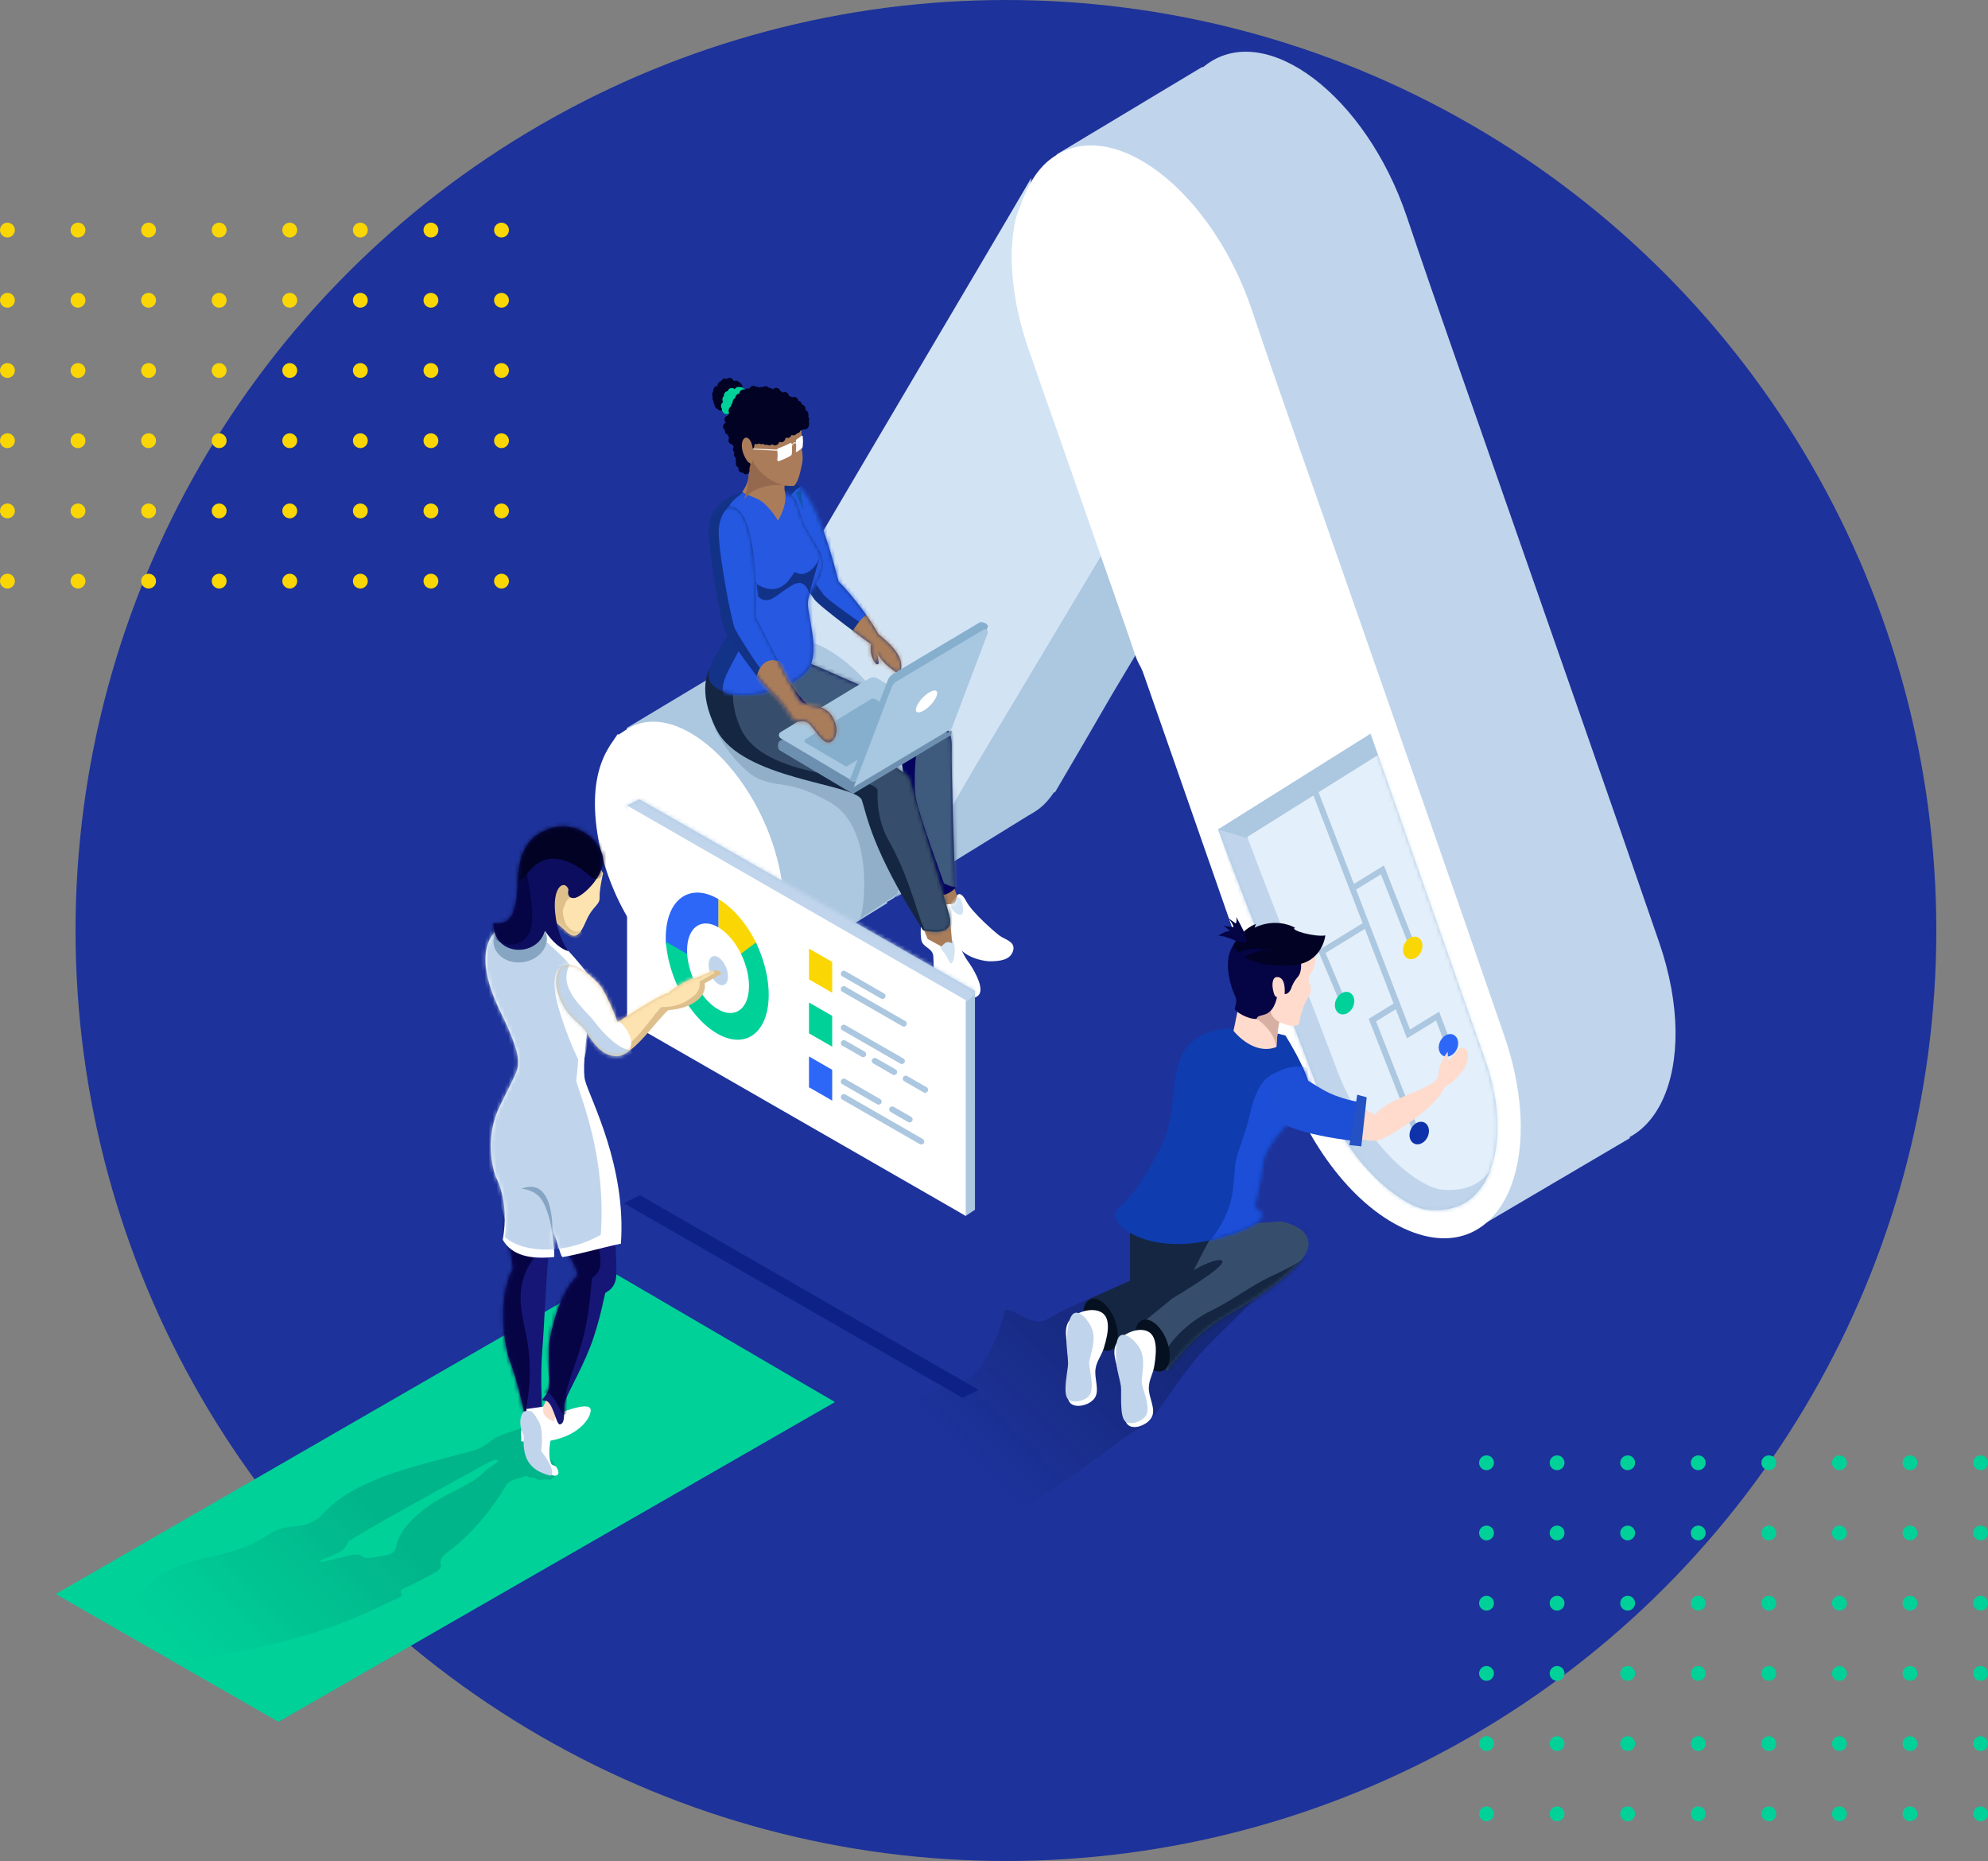 <svg xmlns="http://www.w3.org/2000/svg" xmlns:xlink="http://www.w3.org/1999/xlink" width="500" height="468" viewBox="0 0 500 468">
    <rect x="0" y="0" width="500" height="468" fill="#808080" stroke="none"/>
    <defs>
        <linearGradient id="a" x1="79.092%" x2="20.908%" y1="33.037%" y2="66.962%">
            <stop offset="0%" stop-color="#06143A" stop-opacity=".341"/>
            <stop offset="100%" stop-color="#06143A" stop-opacity="0"/>
        </linearGradient>
        <path id="b" d="M.598 24.075c8.717 23.273 15.77 40.443 24.486 63.715a79.533 79.533 0 0 0 8.161 15.52c7.335 10.822 15.96 15.86 19.59 16.338 3.522.465 7.018 0 9.794-1.634 7.93-4.663 11.317-18.998 4.897-36.758L38.956.01.598 24.075z"/>
        <path id="d" d="M.388 3.045l.703 5.406s3.814 2.631 5.147 4.698c2.962 4.59 10.575 4.084 8.071 4.06 2.848.026 5.192-.365 5.973-2.413.95-2.51-2.013-3.05-3.278-3.995-1.264-.949-6.895-5.8-8.426-8.693C7.046-.789 6.238.698 6.238.698s.12 2.051-1.402 2.116c-1.521.06-4.448.231-4.448.231z"/>
        <path id="f" d="M7.01.024c.115.295 1.793 4.484 1.971 5.384.191.93 2.212 5.754 3.437 7.372 1.223 1.62 3.847 5.966 3.078 8.042-.767 2.083-4.709 1.43-8.255.115-3.542-1.318-3.363-7.004-3.465-9.251-.107-2.242-2.589-2.17-3.012-4.17-.426-2.001.121-5.727.121-5.727C2.214 2.66 6.695.199 7.011.024z"/>
        <path id="h" d="M2.236.544c.387-.547 33.863 14.41 37.182 16.297 3.315 1.888 5.663 2.36 5.503 7.709-.165 5.346.879 35.236.879 35.236s-1.528 1.549-3.301 1.762c-1.858.227-3.961-.88-3.961-.88s-2.997-17.276-3.96-21.364c-.9-3.821-2.64-11.948-2.198-12.333.435-.384-7.9.533-14.306-1.76C11.669 22.919-4.618 10.098 2.236.545z"/>
        <path id="j" d="M1.396 7.322s-3.354 5.215 1.763 15.198C9.592 35.083 37.65 36 39.686 40.136c1.378 4.174 2.427 12.247 15.4 32.814 6.621 1.431 7.023-1.387 6.821-2.86-.202-1.473-6.502-21.777-8.583-29.293-2.077-7.515-1.004-6.048-5.06-8.81C29.106 22.699 23.71 18.227 20.976 9.527 19.888 6.039 22.332 2.858 22.74.938c.96-4.52-1.22 10.02-21.343 6.384z"/>
        <path id="l" d="M3.396.767c1.66.611 6.694-3.032 13.94 25.393 3.386 3.305 8.626 10.377 10.002 13.213 2.79 2.353 7.342 6.078 5.225 10.084-5.443-3.365-5.626-5.988-5.626-5.988s.193 1.487.507 3.029c.094.408-.425.65-.69.361-1.857-2.045-1.264-4.914-1.264-4.914S12.56 32.511 11.224 30.63C9.827 28.747-6.19 6.264 3.396.767z"/>
        <path id="n" d="M10.086.735c-2.754.626-4.92 1.65-6.486 2.912C.86 5.865-.05 8.825.895 11.713 2.379 16.249 10.942 24.89 6.517 34.03 2.09 43.17-3.124 47.764 3.362 50.967c6.483 3.204 18.142-.936 21.485-4.696 3.348-3.756 1.236-10.77.516-15.873-.681-4.829 2.746-5.833 3.53-9.788.783-3.955-1.691-6.041-4.237-10.9-1.884-3.604-1.717-7.085-3.688-7.89C17.088.23 12.8.115 10.086.734z"/>
        <path id="p" d="M4.758.4S-.127 1.852.347 8.008c.477 6.156 3.054 21.587 4.045 23.46C5.408 33.347 13.2 45.037 17.44 48.374c3.591 3.944 3.658 5.87 4.856 6.048 1.205.179 2.335-.627 3.606.86 1.27 1.485 2.886 4.097 4.3 4.376 1.42.28 2.84-2.148 2.024-4.604-.785-2.451-1.91-4.117-5.993-4.772-4.086-.659-3.185-1.804-3.797-2.455-.603-.648-10.332-19.784-10.332-19.784S13.493-1.616 4.758.4z"/>
        <path id="r" d="M20.615 1.906c5.288-.37 10.575-.742 15.86-1.113 3.016.638 6.101 2.12 6.77 4.603.667 2.472-1.272 5.19-5.222 8.724-4.818 4.313-12.258 8.688-13.927 9.598-6.178 3.369-11.568 8.277-16.268 14.643C4.964 33.866 2.97 31.988.105 27.493l11.29-9.18c3.944-6.05 5.277-10.356 9.22-16.407z"/>
        <path id="t" d="M43.627 1.923C33.32-.832 24.706-.813 19.755 3.849c-5.916 5.57-2.898 16.012-6.978 24.997-2.035 4.48-7.234 13.609-11.165 16.426-.147.105-.588.52-.768 1.097-1.226 3.938 9.61 11.017 25.595 6.61 17.625-4.862 9.44-7.798 9.44-7.798s1.376-5.312 2.139-11.1c.778-5.902 9.662-13.169 11.34-14.818 3.323-3.27-5.73-17.34-5.73-17.34z"/>
        <path id="v" d="M3.765.867l84.4 48.177.003 55.028-2.324 1.541-82.85-51.258L.667 2.407z"/>
        <linearGradient id="x" x1="71.706%" x2="28.294%" y1="40.557%" y2="59.443%">
            <stop offset="0%" stop-color="#06143A" stop-opacity=".341"/>
            <stop offset="100%" stop-color="#06143A" stop-opacity="0"/>
        </linearGradient>
        <path id="y" d="M10.686 37.888c.383-4.379.815-15.993 1.51-23.17C9.75 10.76 4.211.569 4.211.569S-.45 5.31 2.382 11.945c.534 2.01.542 4.459.936 5.885-4.22 7.617-2.2 19.96-.631 23.826C4.256 45.523 6.31 54.933 6.31 54.933l4.308-1.364s-.54-8.723.068-15.681"/>
        <path id="A" d="M5.374 20.94c1.422.342-1.011 1.807.562 1.684.745 2.616 3.231 5.334 3.083 7.508-4.785 4.536-6.788 14.9-7.037 16.795-.25 1.895-.041 6.972 0 10.295.04 3.322-3.113 4.344-1.083 4.335 2.029-.01 2.773 6.266 3.789 5.96 1.016-.308 1.017-1.244 1.083-4.877.034-1.863 3.906-7.94 6.495-14.629 2.462-6.358 3.645-13.387 3.79-13.545.296-.327 2.284-.924 2.706-3.793.423-2.87-.787-16.142-1.083-27.09C17.383-7.366 2.685 11.826 5.374 20.94z"/>
        <path id="C" d="M28.025 16.723s-3.505 18.985-2.248 23.568c1.258 4.584 10.384 21.4 8.994 40.965-5.222 1.111-10.54 2.682-14.614 3.368-.633.106-1.364-4.473-2.337-5.989-.993-3.718.627 5.935.088 5.989-5.677.561-10.48-.253-12.856-4.336 1.792-9.974-1.757-15.866-1.757-15.866S-.16 55.655 4.418 46.466c4.58-9.191 4.497-8.798 4.497-11.224 0-2.427-1.954-7.164-3.935-11.225C3 19.958-2.128 9.455 2.732 3.255c4.86-6.2 14.614 0 14.614 0s10.144 9.897 10.68 13.468z"/>
        <path id="E" d="M13.761.353l.86 1.721s-.94 4.004-.86 6.028c.08 2.025-1.69 1.96-3.44 6.028-1.752 4.068-2.94 4.478-5.162 2.352-.497-.475-1.127-1.012-1.774-1.583-2.243-1.977-4.691-4.351-2.527-5.935.304-.222.452-3.233 1.721-4.307C3.847 3.584 8.845.36 9.46.353c.617-.008 4.302 0 4.302 0z"/>
        <path id="G" d="M18.979 16.604s-.662 2.204 1.396 2.116c2.06-.088 8.79-6.358 6.985-11.282-1.806-4.927-7.545-7.86-12.572-6.347C9.763 2.6 6.99 5.994 6.408 12.373c-.58 6.381.067 13.39-6.285 12.694 0 8.118 10.082 8.525 12.571 2.82.132-.302.252-.604.364-.904 1.907 2.779 3.829 4.461 5.92 5.136-1.36-2-2.267-4.024-2.792-6.347-2.252-9.961 1.89-11.983 2.793-9.168z"/>
        <path id="I" d="M1.1 9.033c2.015 5.17 5.165 6.05 6.683 8.54 1.519 2.491 3.985 6.275 7.897 6.1 3.914-.175 10.018-9.328 12.757-11.59 3.072-.184 6.123-1.2 7.897-3.05 1.776-1.85 1.216-3.66 1.216-3.66l4.253-2.439s-.577-1.42-2.43-.61c-1.854.81-4.023 1.79-4.86 1.83-.837.038-5.191 2.64-6.076 3.66-1.678.007-12.757 7.32-12.757 7.32s-2.741-7.521-4.859-9.76c-8.505-8.99-12.555-3.616-9.72 3.66z"/>
    </defs>
    <g fill="none" fill-rule="evenodd" transform="translate(-16)">
        <circle cx="269" cy="234" r="234" fill="#1D329A"/>
        <path fill="#00D199" fill-rule="nonzero" d="M170.207 320L226 352.585 86.02 433 30 400.873z"/>
        <path fill="url(#a)" d="M298.678 309.926c-.244.707-11.846 4.27-19.588 8.985-4.158 2.218-10.083-4.953-10.611-1.634-.584 3.677-5.145 15.03-8.979 16.338-11.488 3.92-20.885 9.939-24.485 6.535 17.302 24.796 35.913 27.774 35.913 27.774s6.904-4.309 14.69-9.802c6.54-4.614 13.589-10.245 18.773-13.07 4.032-3.793 8.742-13.202 16.412-20.734 7.418-7.283 13.788-13.575 13.788-13.575l-38.362 8.986 2.45-9.803z" transform="translate(0 13)"/>
        <path fill="#ACC7E0" fill-rule="nonzero" d="M206.93 162.658c1.09-.677 2.124-1.463 3.272-2.032 13.956-6.736 34.92 15.587 37.964 40.37.746 5.959.344 11.046-.92 15.65-.056.422-.114.77-.229 1.16-.517.925-.976 1.956-1.551 2.849-5.111 8.286-12.635 9.601-22.513 3.219-11.314-7.417-20.216-23.648-21.767-39.396-.747-7.629.345-13.771 3.159-18.414.574-1.043 1.263-1.871 1.895-2.882.287-.143.173-.815.69-.524"/>
        <path fill="#ACC7E0" d="M173.569 183.103l33.163-19.885 32.443 63.888-34.606 21.346z"/>
        <path fill="#ACC7E0" fill-rule="nonzero" d="M242.976 140.573c1.09-.678 2.125-1.463 3.274-2.032 13.956-6.735 34.918 15.587 37.962 40.369.747 5.96.345 11.046-.918 15.65a7.59 7.59 0 0 1-.23 1.16c-.517.925-.976 1.958-1.55 2.85-5.112 8.285-12.637 9.6-22.514 3.218-11.315-7.416-20.217-23.648-21.768-39.394-.746-7.63.345-13.772 3.16-18.415.574-1.044 1.263-1.87 1.895-2.882.287-.142.172-.814.689-.524"/>
        <path fill="#ACC7E0" d="M210.337 160.288l33.163-19.886 32.442 63.888-34.605 21.347c22.447-22.203-8.364-86.279-31-65.35z"/>
        <path fill="#FFF" fill-rule="nonzero" d="M171.604 184.735c1.09-.678 2.124-1.463 3.273-2.033 13.956-6.735 34.92 15.588 37.963 40.37.747 5.96.344 11.047-.92 15.65-.056.423-.113.77-.228 1.161-.517.924-.977 1.956-1.551 2.848-5.112 8.286-12.636 9.602-22.514 3.22-11.314-7.417-20.216-23.65-21.767-39.396-.746-7.629.344-13.771 3.16-18.415.573-1.042 1.262-1.87 1.894-2.882.287-.142.172-.814.69-.523"/>
        <path fill="#ACC7E0" fill-rule="nonzero" d="M310.045 26.259c-.517 2.441-.976 4.916-1.09 7.736-.173 6.278 1.033 12.875 3.444 19.77 6.318 17.893 12.637 35.861 18.896 53.797.575 1.613 1.034 3.16 1.609 4.698-3.447 5.958-33.568 56.2-37.07 62.127-4.825 8.296-9.65 16.668-14.531 24.93-.23-.128-.287-.312-.345-.572-.057-.639.115-1.073.23-1.617 2.355-10.062.403-21.252-5.514-33.227-3.618-7.268-8.212-12.81-13.496-16.763-6.892-5.16-12.98-6.227-18.436-3.598-.977.438-1.608 1.525-2.757 1.64-.23-.13-.344-.346-.402-.606 2.757-4.75 5.456-9.534 8.213-14.286 11.371-19.723 49.418-83.806 60.847-103.42.116-.24.288-.37.402-.61"/>
        <path fill="#D2E3F4" fill-rule="nonzero" d="M275.44 44.716c-.517 2.443-.977 4.917-1.091 7.736-.172 6.278 1.034 12.876 3.446 19.771a15371.38 15371.38 0 0 1 18.895 53.797c.575 1.613 1.034 3.161 1.608 4.698-3.445 5.958-33.566 56.201-37.07 62.127-4.823 8.296-9.648 16.667-14.53 24.93-.23-.128-.287-.312-.344-.572-.058-.64.115-1.074.23-1.616 2.354-10.063.401-21.254-5.515-33.228-3.617-7.27-8.212-12.809-13.497-16.763-6.891-5.161-12.978-6.227-18.435-3.599-.976.44-1.609 1.526-2.757 1.64-.23-.128-.344-.345-.402-.605 2.757-4.752 5.457-9.535 8.213-14.286 11.372-19.723 49.418-83.806 60.847-103.42.116-.24.287-.37.402-.61"/>
        <path fill="#C0D5EC" fill-rule="nonzero" d="M311.386 28.705c1.847-5.388 4.386-9.875 8.155-12.546 15.08-10.99 40.009 7.958 50.242 38.214 7.694 22.907 15.85 45.666 23.775 68.5 13.233 37.967 26.62 76.02 39.7 114.004 11.002 31.811-.923 57.436-22.774 49.507-13.387-4.892-25.928-20.124-32.853-39.943-11.619-33.384-23.313-66.81-34.93-100.092-.231-.742-.539-1.426-.847-2.11-1.23-2.02-1.77-4.262-2.539-6.43-5.155-14.946-10.464-29.876-15.619-44.72-3.308-9.619-6.77-19.223-10.078-28.842-3.001-8.63-4.386-16.961-4.233-24.833.232-3.952.616-7.817 2.001-10.71"/>
        <path fill="#92AFCA" d="M195.022 178.34c-1.446 3.758 6.665 15.748 12.45 17.784 5.788 2.037 7.344.167 17.183 5.578 12.717 6.994 8.04 32.722 7.095 29.735l9.794-6.535s1.628-3.586 1.729-4.623c.42-4.275 1.173-7.802.736-11.252-.907-7.161-3.78-11.879-5.828-13.733-2.859-2.59-5.844-3.274-8.063-3.884-5.65-1.556-14.3-7.75-24.825-7.805-5.268-.026-9.726-6.684-10.271-5.265z"/>
        <path fill="#C0D5EC" d="M426.004 286.167l-39.039 22.974-1.441-28.145 8.651-13.822 15.14 4.155zM281.709 38.86l36.767-22.093 1.443 28.145-8.652 13.822-15.138-4.156z"/>
        <path fill="#FFF" fill-rule="nonzero" d="M272.456 52.268c1.846-5.388 4.385-9.875 8.155-12.546 15.08-10.99 40.009 7.958 50.242 38.214 7.694 22.908 15.848 45.666 23.775 68.5 13.232 37.967 26.62 76.02 39.7 114.003 11.002 31.812-.923 57.436-22.774 49.509-13.387-4.893-25.928-20.124-32.854-39.944-11.617-33.383-23.312-66.81-34.93-100.092-.23-.742-.539-1.426-.846-2.11-1.232-2.02-1.77-4.262-2.54-6.43-5.155-14.946-10.464-29.876-15.618-44.72-3.308-9.62-6.771-19.223-10.079-28.843-3.001-8.629-4.386-16.96-4.232-24.832.231-3.952.615-7.817 2-10.71"/>
        <path fill="#ACC7E0" fill-rule="nonzero" d="M322.348 208.564c8.716 23.273 15.769 40.443 24.486 63.716a79.533 79.533 0 0 0 8.16 15.52c7.336 10.822 15.96 15.86 19.59 16.338 3.523.465 7.019 0 9.794-1.634 7.93-4.663 11.317-18.999 4.897-36.759l-28.57-81.244-38.357 24.063z"/>
        <g transform="translate(321.75 184.49)">
            <mask id="c" fill="#fff">
                <use xlink:href="#b"/>
            </mask>
            <g mask="url(#c)">
                <path fill="#C0D5EC" d="M.598 24.075l8.162 2.45 22.037 51.463 13.06 21.24 27.75 10.618-8.978 12.253-16.324-3.267-22.036-23.69S10.306 57.94 10.393 56.75C10.479 55.56.598 24.075.598 24.075z"/>
                <path fill="#E3EFFA" fill-rule="nonzero" d="M7.945 25.976C16.04 47.557 22.592 63.48 30.689 85.062a73.645 73.645 0 0 0 7.58 14.393c6.813 10.035 14.825 14.706 18.197 15.15 3.272.431 6.519-.001 9.097-1.515 7.366-4.325 10.512-17.618 4.55-34.088C61.265 53.889 52.42 28.775 43.573 3.66L7.946 25.976z"/>
            </g>
        </g>
        <g>
            <path stroke="#ACC7E0" stroke-width="1.5" d="M367.475 252.659l-6.309 3.868 10.978 28.052"/>
            <path stroke="#ACC7E0" stroke-width="1.5" d="M346.018 197.128l24.235 62.881 7.318-4.488 2.203 5.83"/>
            <path stroke="#ACC7E0" stroke-width="1.5" d="M356.377 223.25l7.318-4.488 7.1 18.082"/>
            <path fill="#FAD704" d="M370.452 235.95c1.262-.818 2.674-.395 3.152.946.48 1.34-.156 3.09-1.417 3.907-1.263.818-2.674.395-3.154-.945-.479-1.34.157-3.09 1.419-3.908z"/>
            <path fill="#2D67F7" d="M379.43 260.457c1.261-.818 2.673-.395 3.153.944.479 1.34-.156 3.09-1.419 3.908-1.262.818-2.673.395-3.152-.944-.48-1.341.156-3.09 1.418-3.908z"/>
            <path fill="#0E32A9" d="M372.084 282.512c1.262-.818 2.674-.394 3.152.945.48 1.34-.155 3.09-1.417 3.908-1.262.817-2.673.395-3.153-.945-.479-1.34.156-3.09 1.418-3.908z"/>
            <path stroke="#ACC7E0" stroke-width="1.5" d="M359.812 232.381l-11.355 6.963 5.264 12.532"/>
            <path fill="#00D199" d="M353.312 249.838c1.262-.819 2.673-.396 3.152.944.48 1.34-.155 3.09-1.418 3.908-1.262.818-2.673.395-3.152-.945-.48-1.34.155-3.09 1.418-3.907z"/>
        </g>
        <g>
            <path fill="#AA7D5A" d="M251.733 223.869l2.613 6.136 3.487-1.753-2.614-7.012z"/>
            <path fill="#FFF" d="M250.83 227.578l.704 5.406s3.814 2.631 5.147 4.698c2.962 4.59 10.574 4.084 8.07 4.059 2.849.027 5.193-.364 5.974-2.412.95-2.51-2.013-3.05-3.278-3.995-1.264-.949-6.895-5.8-8.427-8.693-1.531-2.897-2.339-1.41-2.339-1.41s.12 2.05-1.402 2.116c-1.521.06-4.448.23-4.448.23z"/>
            <g transform="translate(250.443 224.533)">
                <mask id="e" fill="#fff">
                    <use xlink:href="#d"/>
                </mask>
                <path fill="#D2E3F4" d="M4.776 2.842C4.533 4.52 6.725 5.83 7.39 5.472c.836-.45.275-4.11-.872-4.383-.656-.155-1.6.772-1.742 1.753z" mask="url(#e)"/>
            </g>
            <path fill="#FFF" d="M253.975 228.909c.115.295 1.792 4.485 1.97 5.385.192.93 2.212 5.753 3.437 7.371 1.224 1.621 3.847 5.967 3.078 8.042-.766 2.083-4.708 1.43-8.255.115-3.541-1.318-3.362-7.003-3.465-9.251-.107-2.242-2.589-2.17-3.012-4.17-.425-2.001.122-5.727.122-5.727 1.328.872 5.808-1.59 6.125-1.765z"/>
            <g transform="translate(246.964 228.885)">
                <mask id="g" fill="#fff">
                    <use xlink:href="#f"/>
                </mask>
                <path fill="#D2E3F4" d="M5.64 9.008c-.076.657.392 1.146.872 1.753.873 1.108 1.341 2.697 1.742 2.63.926-.156 1.49-5.453 0-6.136-.842-.386-2.483.637-2.614 1.753z" mask="url(#g)"/>
            </g>
            <path fill="#AA7D5A" d="M247.984 232.932l6.962-1.877.536 6.168s-.735-.45-1.34-.269c-.722.216-1.337 1.072-1.337 1.072l-3.48-1.878-1.34-3.216z"/>
            <path fill="#05055F" d="M212.677 164.142c.387-.547 33.864 14.41 37.182 16.296 3.315 1.888 5.664 2.36 5.503 7.71-.164 5.345.88 35.236.88 35.236s-1.529 1.548-3.302 1.762c-1.857.226-3.96-.881-3.96-.881s-2.997-17.275-3.96-21.363c-.901-3.822-2.641-11.949-2.198-12.334.434-.384-7.9.533-14.307-1.759-6.404-2.294-22.691-15.115-15.838-24.667z"/>
            <g transform="translate(210.441 163.597)">
                <mask id="i" fill="#fff">
                    <use xlink:href="#h"/>
                </mask>
                <path fill="#3E5A7C" d="M4.655-2.01c.402-.534 33.489 15.273 36.758 17.246 3.268 1.974 5.597 2.505 5.3 7.845-.298 5.344-.018 35.25-.018 35.25s1.994 1.033.222 1.2c-1.867.179-3.938-.982-3.938-.982s-6.121-16.867-6.98-20.981c-.801-3.845-.11-12.834.337-13.209.45-.373-10.079-.827-16.422-3.286C13.566 18.617-2.438 7.368 4.654-2.01z" mask="url(#i)"/>
            </g>
            <path fill="#142642" d="M194.445 168.308s-3.354 5.215 1.764 15.198c6.432 12.563 34.49 13.48 36.526 17.616 1.379 4.174 2.427 12.247 15.4 32.814 6.622 1.431 7.024-1.388 6.822-2.86-.202-1.473-6.502-21.777-8.583-29.293-2.078-7.515-1.004-6.048-5.061-8.81-19.156-9.289-24.552-13.761-27.286-22.461-1.089-3.487 1.355-6.668 1.762-8.589.96-4.52-1.221 10.02-21.344 6.385z"/>
            <g transform="translate(193.05 160.986)">
                <mask id="k" fill="#fff">
                    <use xlink:href="#j"/>
                </mask>
                <path fill="#364E6C" d="M9.609 5.973s-4.965 6.089-.324 16.299c5.846 12.852 32.553 11.18 34.394 15.412-.009.399-.497 6.813 2.603 12.364 6.277 11.083 7.688 21.138 9.902 24.004 6.55 1.74 11.069-1.062 10.929-2.544-.132-1.484-5.471-22.056-7.197-29.664-1.73-7.604-.722-6.087-4.64-9.034-3.313-1.8-18.12-10.125-19.248-12.37C34.9 18.198 30.06 5.06 31.228.593c1.174-4.467-1.691 9.956-21.619 5.38z" mask="url(#k)"/>
            </g>
            <path fill="#6E90B0" fill-rule="nonzero" d="M230.53 199.64l-18.42-10.95c-.585-.347-.547-2.01.035-2.363l22.195-12.645a2.109 2.109 0 0 1 2.175-.003l17.717 10.61c.137.081.833-.641.945-.575.371.225.011 1.144.011 1.144l-24.657 14.782z"/>
            <path fill="#A8C7E0" fill-rule="nonzero" d="M230.769 196.604l-18.417-10.946a.908.908 0 0 1-.009-1.557l22.235-13.45a2.091 2.091 0 0 1 2.171-.006l18.677 11.183-24.657 14.776z"/>
            <path fill="#86AFCE" fill-rule="nonzero" d="M228.843 192.803l-10.27-6.044a.502.502 0 0 1-.003-.861l16.433-10.043a1.176 1.176 0 0 1 1.209 0l10.407 6.171-17.776 10.777z"/>
            <path fill="#123287" d="M212.968 120.84c1.66.61 6.694-3.033 13.94 25.392 3.385 3.305 8.626 10.377 10.002 13.213 2.79 2.353 7.342 6.078 5.225 10.084-5.443-3.364-5.627-5.988-5.627-5.988s.193 1.487.508 3.03c.094.407-.425.649-.69.36-1.857-2.044-1.264-4.914-1.264-4.914s-12.93-9.434-14.266-11.315c-1.397-1.883-17.414-24.366-7.828-29.863z"/>
            <g transform="translate(209.572 120.072)">
                <mask id="m" fill="#fff">
                    <use xlink:href="#l"/>
                </mask>
                <g mask="url(#m)">
                    <path fill="#2458E1" d="M7.484 2.47s3.763-5.824 12.033 22.312c3.503 3.176 8.997 10.051 10.473 12.84 2.875 2.243 7.558 5.799 5.589 9.876-5.56-3.158-5.838-5.773-5.838-5.773s.248 1.477.616 3.007c.11.403-.4.664-.677.385-1.927-1.975-1.443-4.863-1.443-4.863s-13.264-8.95-14.662-10.773C12.115 27.655-1.857 8.365 7.484 2.47z"/>
                    <path fill="#0F57A9" d="M6.615 3.79l1.902 4.515-.712-5.23z"/>
                    <path fill="#AA7D5A" d="M20.803 38.72s4.062-6.922 6.92-4.76c2.86 2.158 6.977 9.076 7.382 9.618.402.54 1.954 5.413 1.755 6.214-.204.804-3.8 4.52-6.96 1.636-3.16-2.88-6.183-5.726-6.911-6.806-.73-1.076-2.186-5.902-2.186-5.902z"/>
                </g>
            </g>
            <path fill="#86AFCE" fill-rule="nonzero" d="M239.254 171.136l-9.495 24.966s.293.793 1.167.267c5.204-3.108 23.466-14.99 23.466-14.99l10.056-23.76c.248-.66-1.462-1.436-2.073-1.079l-21.7 12.91a3.361 3.361 0 0 0-1.421 1.686z"/>
            <path fill="#A8C7E0" fill-rule="nonzero" d="M240.203 172.963l-9.491 24.968 24.633-14.721 9.059-23.935c.249-.659-.47-1.264-1.077-.908l-21.7 12.91a3.347 3.347 0 0 0-1.424 1.686z"/>
            <path fill="#123388" d="M204.005 123.418c-2.754.626-4.92 1.65-6.486 2.913-2.74 2.217-3.65 5.178-2.705 8.065 1.484 4.537 10.047 13.178 5.622 22.317-4.426 9.14-9.641 13.734-3.155 16.938 6.483 3.203 18.142-.937 21.485-4.696 3.348-3.757 1.237-10.77.516-15.873-.681-4.829 2.746-5.834 3.53-9.788.783-3.955-1.691-6.042-4.236-10.9-1.885-3.605-1.718-7.086-3.69-7.891-3.878-1.59-8.166-1.704-10.881-1.085z"/>
            <g transform="translate(193.92 122.684)">
                <mask id="o" fill="#fff">
                    <use xlink:href="#n"/>
                </mask>
                <g mask="url(#o)">
                    <path fill="#2658E1" d="M12.759-.887c-2.78.669-4.36 2.452-5.939 3.803-2.771 2.369-3.096 7.375-2.142 10.46 1.502 4.85 3.813 14.377 5.443 23.14-4.47 9.77-9.74 14.682-3.188 18.106 6.553 3.425 18.332-1.004 21.711-5.02 3.383-4.018 1.25-11.513.52-16.968-.687-5.157 3.237-8.235 4.027-12.46.798-4.23-1.161-6.314-3.553-9.888-2.388-3.575-2.924-7.336-4.916-8.2C20.803.39 15.507-1.548 12.759-.886z"/>
                    <path fill="#0F57A9" d="M23.457 4.743L21.32.703l1.426-.476z"/>
                    <path fill="#123287" d="M11.095 23.286s2.883 2.522 5.71 2.14c3.238-.436 4.27-3.36 5.224-4.28 3.027 1.991 5.797-2.24 6.183-3.565.385-1.323-2.616 9.034-2.616 9.034s-.31-1.973-1.9-2.615c-1.592-.643-4.39 1.909-6.891 3.566-2.51 1.654-4.046-.235-4.046-.235l-.473-3.568"/>
                    <path fill="#0F57A9" d="M6.581-2.151s3.285-1.691 4.514-2.142c1.227-.444-2.262-1.303-2.376-1.424-.115-.119-4.279 2.379-4.279 2.379s.95 1.315 2.141 1.187z"/>
                </g>
            </g>
            <path fill="#0C4B94" d="M201.446 150.015s-.28 1.938 1.193 2.85c.814.504 3.087 1.427 3.087 1.427l-3.565-7.845-.715 3.568z"/>
            <path fill="#517099" fill-opacity=".231" d="M216.903 181.395s3.507-.4 7.37 3.803c2.603.124 1.834-4.12 1.425-4.516-.41-.4-2.327-2.633-2.615-2.617-.136.008-2.618 1.782-3.08 1.563-.463-.217-3.1 1.767-3.1 1.767z"/>
            <path fill="#123287" d="M198.677 127.437s-4.885 1.452-4.41 7.607c.476 6.156 3.053 21.587 4.044 23.461 1.016 1.878 8.808 13.568 13.047 16.904 3.591 3.945 3.658 5.87 4.856 6.048 1.205.179 2.336-.627 3.606.86 1.27 1.485 2.886 4.097 4.301 4.376 1.42.281 2.84-2.148 2.024-4.603-.786-2.452-1.91-4.118-5.994-4.773-4.086-.659-3.185-1.804-3.796-2.454-.604-.649-10.333-19.784-10.333-19.784s1.39-29.658-7.345-27.642z"/>
            <g transform="translate(193.92 127.036)">
                <mask id="q" fill="#fff">
                    <use xlink:href="#p"/>
                </mask>
                <g mask="url(#q)">
                    <path fill="#2458E1" d="M6.447-.38S2.587 1.347 2.85 7.512c.265 6.172 3.19 21.748 4.115 23.652.954 1.913 8.343 13.863 12.467 17.342 3.453 4.066 3.453 5.992 4.648 6.21 1.202.22 2.355-.547 3.574.983 1.22 1.53 2.74 4.195 4.15 4.523 1.407.328 2.91-2.049 2.176-4.533-.703-2.476-1.765-4.176-5.827-4.973-4.06-.797-3.12-1.913-3.708-2.583-.583-.671-9.653-20.129-9.653-20.129S15.247-2.097 6.447-.38z"/>
                    <path fill="#AA7D5A" d="M12.219 43.954s.88-7.435 7.208-4.087c6.326 3.348 7.036 10.157 8.178 9.642 1.139-.513 5.441 2.123 7.193 5.318 1.757 3.193 3.612 6.923.247 6.932-3.366.011-4.003-.677-7.402-.771-3.397-.093-12.88-6.31-13.64-10.95-.766-4.635-1.784-6.084-1.784-6.084z"/>
                </g>
            </g>
            <g>
                <path fill="#010224" d="M203.354 99.437a1.143 1.143 0 0 1-.502.785c-.265 1.345-1.192 2.49-2.51 2.908-.188.06-.38.101-.573.125-.084.395-.354.731-.74.856-.513.164-1.048-.101-1.274-.603a.85.85 0 0 1-.149-.147v-.006c-.034-.036-.055-.07-.083-.106a1.036 1.036 0 0 1-1.02-.39 1.112 1.112 0 0 1-.745-.778 1.37 1.37 0 0 1-.039-.33 1.198 1.198 0 0 1-.22-.426c-.04-.147-.05-.3-.04-.442a1.396 1.396 0 0 1-.22-.425 1.27 1.27 0 0 1 .01-.69 1.206 1.206 0 0 1 .171-1.37c-.088-.566.227-1.126.757-1.298a.961.961 0 0 1 .287-.04c.005-.007.005-.013.01-.018-.016-.519.288-1.004.773-1.157a.804.804 0 0 1 .11-.023c.133-.283.359-.508.662-.602a.995.995 0 0 1 .75.06c.117-.113.25-.196.41-.249.54-.17 1.107.142 1.306.702.055.018.106.042.16.06.045-.018.083-.042.133-.06.447-.141.91.048 1.175.425.342.106.63.39.739.779.033.142.045.277.033.412-.006.054-.01.107-.022.16.298.053.563.23.729.502l.005.005a1.124 1.124 0 0 1 .132.301c.111.396.017.798-.215 1.08"/>
                <path fill="#00D199" d="M203.354 99.437a1.143 1.143 0 0 1-.502.785c-.265 1.345-1.192 2.49-2.51 2.908-.188.06-.38.101-.573.125-.084.395-.354.731-.74.856-.513.164-1.048-.101-1.274-.603a.85.85 0 0 1-.149-.147v-.006a1.203 1.203 0 0 1 .005-.508 1.214 1.214 0 0 1 .027-1.527c.073-.077.15-.136.227-.195 0-.005 0-.012.006-.024a1.212 1.212 0 0 1 .104-1.41c.028-.03.06-.053.089-.083a1.205 1.205 0 0 1 .28-.879c.183-.212.426-.33.674-.36a1.1 1.1 0 0 1 .232-.43 1.027 1.027 0 0 1 1.462-.119c.055-.011.105-.023.16-.03.027-.046.054-.087.088-.129.32-.366.806-.46 1.213-.276a.966.966 0 0 1 .552.004c-.006.054-.01.107-.022.16.298.053.563.23.729.502l.005.005c.011.03.016.053.027.083.006 0 .012-.006.017-.006a1.194 1.194 0 0 1-.127 1.304"/>
                <path fill="#AB7C5A" d="M202.678 123.697c.066-.084.134-.176.2-.273 0-.013.006-.02.019-.033.95-1.523 1.356-2.415 1.534-4.915.03-.54-.178-1.075-.201-1.49-.007-.047-.007-.092-.007-.137.03-.71-.163-1.056-.163-1.056l11.357-.996c-1.068 4.372-2.332 6.483-2.091 8.409.005.057.44 1.49.074 3.368-.46 2.356-1.742 4.383-1.742 4.383s-1.169-2.253-3.485-4.383c-1.61-1.48-4.235-1.89-5.495-2.877"/>
                <path fill="#95694D" d="M214.642 120.9c-1.041-.711-2.812-1.001-2.812-1.001l-3.93-3.772-5.194-1.885s1.664 2.332 1.524 2.742c.024.417.231.951.2 1.492-.176 2.5-.584 6.022-1.533 7.545 2.885-4.924 10.405-4.027 10.822-3.894l.923-1.228z"/>
                <path fill="#AB7C5A" d="M217.882 115.17c.012.454-.092 1.17-.239 1.863-.556 2.747-1.074 4.207-1.881 5.134-5.142.605-10.029-4.322-10.579-6.728.164.348-.068 1.501-.7 1.149-1.276-.712-3.607-2.651-3.607-2.651l4.516-8.499 4.182-.803 6.032.02 2.24 1.208s-.268 1.39-.25 2.394c.024 1.003-.034 1.981-.034 3.45 0 1.467.278 1.416.32 3.463"/>
                <path fill="#162B43" d="M202.878 118.899l-.192-.06a.525.525 0 0 0 .136-.017c.017.03.034.053.056.077"/>
                <path fill="#010224" d="M219.495 106.38c0 .117-.023.235-.055.346.004.03.01.06.01.095 0 .638-.485 1.156-1.08 1.156a.955.955 0 0 1-.294-.053 1.05 1.05 0 0 1-.716.331c-.144.401-.497.69-.917.726-.197.3-.518.501-.887.501-.154 0-.299-.035-.43-.094l-.05.018c-.154.43-.547.737-1.005.737a.962.962 0 0 1-.413-.089.516.516 0 0 1-.066.042.311.311 0 0 0-.04.047c-.037.602-.5 1.074-1.07 1.074-.18 0-.347-.047-.496-.13-.105.52-.535.909-1.054.909-.275 0-.518-.113-.705-.29a1.046 1.046 0 0 1-.713.29 1.01 1.01 0 0 1-.556-.171 1.012 1.012 0 0 1-1.026-.212 1.018 1.018 0 0 1-1.016-.106c-.176.123-.38.194-.606.194a1.07 1.07 0 0 1-.47-.118c-.187.802-.313 1.457-.49 1.439a6.35 6.35 0 0 0-.304-1.428v-.006c-.027-.1-.06-.194-.099-.283-.474-1.132-1.235-1.57-1.832-.985a1.653 1.653 0 0 0-.358.59c-.403 1.11-.183 3.186 1.307 5.163.039.047.077.1.116.153.232.07.436.225.574.425l-.293 1.315.018.042c.143.519-.139 1.068-.625 1.222a.873.873 0 0 1-.975-.33.347.347 0 0 1-.055-.078.549.549 0 0 1-.138.018.831.831 0 0 1-.57-.171h-.004a.988.988 0 0 1-.354-.525 1.056 1.056 0 0 1 .006-.584c-.309-.077-.563-.33-.662-.673a1.039 1.039 0 0 1 .072-.743.823.823 0 0 1-.1-.23 1.072 1.072 0 0 1 .061-.72.947.947 0 0 1-.49-.608 1.018 1.018 0 0 1 .104-.796 1.01 1.01 0 0 1-.36-.531 1.026 1.026 0 0 1 .211-.945.961.961 0 0 1-.436-.584v-.005c-.403.011-.783-.273-.905-.709a1.03 1.03 0 0 1 .166-.89.916.916 0 0 1-.248-.431c-.034-.119-.045-.242-.034-.36a.941.941 0 0 1-.771-.697.987.987 0 0 1-.012-.495.959.959 0 0 1-.447-.584 1.01 1.01 0 0 1 .376-1.103.848.848 0 0 1 .242-.125.217.217 0 0 1 .077-.017.841.841 0 0 1-.204-.219 1.003 1.003 0 0 1-.149-.306c-.144-.525.133-1.068.624-1.228.044-.012.082-.023.126-.03h.007a.838.838 0 0 1 .12-.224 1.16 1.16 0 0 1 .314-.383 1.196 1.196 0 0 1-.192-.654c0-.46.254-.85.612-1.039v-.017c0-.367.16-.685.403-.898-.006-.042-.017-.089-.017-.136 0-.484.282-.896.673-1.068.006-.607.459-1.096 1.021-1.132.016-.166.061-.325.138-.46.182-.349.53-.585.932-.585.11 0 .215.024.314.053.2-.194.453-.312.74-.312.149 0 .287.03.414.089.16-.425.546-.733.998-.733.249 0 .475.095.657.249a.82.82 0 0 1 .21-.024c.237 0 .458.089.64.23.165-.112.364-.183.578-.183.116 0 .233.03.337.065.182-.148.403-.236.65-.236.343 0 .641.171.84.437a.78.78 0 0 1 .17-.018c.332 0 .618.16.817.407.199-.26.502-.431.839-.431.491 0 .899.349 1.031.832.253.042.475.183.635.384.149-.083.314-.136.496-.136.547 0 .999.442 1.065 1.009.298.006.568.136.76.342a1.03 1.03 0 0 1 .52-.147c.546 0 .993.436 1.064 1.003.458.065.822.43.91.915.508.094.9.56.9 1.132 0 .106-.017.2-.045.295.447.141.779.584.779 1.103 0 .16-.028.301-.084.437a1.2 1.2 0 0 1 .145 1.204c.06.141.099.307.099.478"/>
                <path fill="#FFF" d="M211.743 112.731a22.234 22.234 0 0 0 2.976-1.286c.196-.102.429.03.448.263.06.769.056 1.558-.01 2.366a.729.729 0 0 1-.364.58c-.898.494-1.855.933-2.862 1.31-.236.087-.48-.13-.44-.393a6.888 6.888 0 0 0-.024-2.323c-.044-.224.071-.446.276-.517zM216.22 111.358v.183c-.006-.065-.006-.13-.017-.195.006.005.01.005.017.012"/>
                <path fill="#FFF" d="M217.897 109.694l.073 1.308v.003l-.079 1.308a.602.602 0 0 1-.21.384l-.01.012v.007a16.37 16.37 0 0 1-1.208.907c-.138.094-.314-.03-.299-.2.073-.63.1-1.25.056-1.853v-.212c-.006-.007-.01-.007-.017-.012-.005-.095-.016-.189-.027-.284a.64.64 0 0 1 .27-.63c.414-.271.811-.555 1.191-.856l.11-.035.15.153z"/>
                <path fill="#FFF" d="M216.22 111.358v.212c-.573-.46-1.026.59-1.026.59v-.283s.44-.962 1.01-.53c.005.004.01.004.016.01M205.327 112.807l6.15.273.009.277-6.135-.341z"/>
            </g>
            <path fill="#FFF" d="M250.084 173.92c1.362-.672 2.006-.11 1.423 1.259-.576 1.367-2.157 3.024-3.522 3.698-1.364.674-2.002.11-1.422-1.257.579-1.37 2.156-3.025 3.52-3.7z"/>
        </g>
        <g>
            <path fill="#142642" d="M300.223 303.754l27.692-.964 8.376 8.967-40.038 27.918-6.092-13.087 10.062-4.53z"/>
            <path fill="#364E6C" d="M322.364 308.267l15.86-1.114c3.016.638 6.1 2.12 6.77 4.604.667 2.472-1.273 5.19-5.222 8.724-4.819 4.312-12.258 8.687-13.927 9.597-6.178 3.369-11.568 8.278-16.268 14.644-2.865-4.496-4.859-6.373-7.723-10.869l11.29-9.179c3.943-6.05 5.277-10.356 9.22-16.407z"/>
            <g transform="translate(301.749 306.36)">
                <mask id="s" fill="#fff">
                    <use xlink:href="#r"/>
                </mask>
                <path fill="#142642" d="M7.56 33.314c.652-1.653 4.743-6.897 11.548-10.199 4.386-2.129 8.057-4.87 12.589-7.381 3.293-1.827 13.565-5.713 13.011-9.401-.273-1.821-4.512-4.643-4.21-6.209.245-1.28.45-.545 1.988-.294 1.775.291 3.13 2.305 4.065 5.97.597 2.33.577 4.668.068 6.795-1.461 6.102-6.926 10.348-11.56 12.713-1.648.841-5.428 2.035-8.643 3.06-3.288 1.048-5.79 1.832-8.412 4.074-1.97 1.685-4.347 3.975-5.374 5.377-.3.411-1.36 1.9-3.015 2.111-.483.061-1.4.063-2.055-.508-.572-.5-.946-1.98-.473-4.385.115-.579.278-1.228.473-1.723z" mask="url(#s)"/>
            </g>
            <path fill="#142642" d="M311.129 326.365c5.9-3.558 12.957-8.083 12.284-9.264-.771-1.356-11.28 3.39-12.857 7.703-.564 1.536-.697.408.573 1.561z"/>
            <path fill="#051020" d="M303.21 332.026c1.92-.863 4.653 1.275 6.103 4.776 1.45 3.5 1.07 7.039-.85 7.902-1.92.864-4.653-1.274-6.104-4.775-1.45-3.501-1.07-7.04.85-7.903z"/>
            <path fill="#051120" d="M290.15 326.767c1.914-.867 4.638 1.28 6.085 4.794 1.447 3.515 1.067 7.066-.847 7.933-1.915.867-4.64-1.28-6.088-4.794-1.445-3.515-1.066-7.066.85-7.933z"/>
            <path fill="#0F3CAE" d="M339.289 260.405c-10.307-2.755-18.921-2.736-23.873 1.927-5.916 5.57-2.897 16.011-6.978 24.996-2.034 4.48-7.234 13.61-11.164 16.426-.147.105-.588.52-.768 1.098-1.226 3.938 9.61 11.017 25.595 6.609 17.625-4.861 9.44-7.798 9.44-7.798s1.376-5.311 2.138-11.1c.779-5.901 9.662-13.168 11.34-14.818 3.323-3.269-5.73-17.34-5.73-17.34z"/>
            <g transform="translate(295.662 258.483)">
                <mask id="u" fill="#fff">
                    <use xlink:href="#t"/>
                </mask>
                <path fill="#1C4ED7" d="M24.091 54.146c2.28-2.576 4.064-5.475 5.223-8.724 1.469-4.116 1.246-7.211 1.74-11.342.286-2.391 2.58-7.553 3.644-12.3 2.038-9.078 4.734-9.782 8.202-11.271 3.404-1.462 8.27-1.108 13.034 3.319-4.19 6.084-8.45 12.863-10.953 18.508-1.012 2.28-1.5 3.956-2.92 5.985-1.51 2.155-2.776 3.117-3.173 5.357-.394 2.225.95 4.168 0 6.106-1.062 2.166-4.091 2.655-7.227 3.134-2.416.368-5.023.795-7.57 1.228z" mask="url(#u)"/>
            </g>
            <g>
                <path fill="#FFDBCD" d="M327.264 254.259l-1.025 4.958s2.83 3.66 6.766 4.428l.008.001a.674.674 0 0 0 .121.018c.112.022.228.037.34.053.046.009.1.012.144.022a6.973 6.973 0 0 0 3.405-.445c.36-5.785.902-6.895 1.076-7.097.033-.047.05-.052.05-.052l-.116-.345-.463-1.353-.183-1.657-.562-5.21-8.484 4.718-1.077 1.96z"/>
                <path fill="#D8AFA3" d="M332.035 256.203c4.743 3.241 4.989 7.09 4.989 7.09.359-5.784.901-6.894 1.075-7.096.033-.047.05-.052.05-.052-.39-.079-1.97-7.139-1.97-7.139s-4.992 1.805-4.144 7.197"/>
                <path fill="#FFDBCD" d="M335.489 250.958c.08.755-.12 2.194.052 3.27.035.221.085.431.157.61.638 1.582 2.078 2.165 2.078 2.165.109.084.366.21.709.347 1.372.545 4.114 1.227 4.319-.242.059-.419.129-.82.222-1.21.013-.06.03-.118.041-.178.144-.635.323-1.251.533-1.85.235-.663.51-1.316.819-2.003.276-.614.788-1.214 1.05-1.915.99-2.7-1.612-3.002.532-5.65 1.243-2.137.756-4.898.692-6.99l-1.461 1.81-2.609.823-.74.23s-.477 2.64-.528 2.861c-.055.24-1.758 4.339-1.956 4.299-.081-.034-.068-.821-.585-1.09-.962-1.16-2.739-.754-2.739-.754s-.853 3.176-.586 5.467"/>
                <path fill="#050444" d="M339.09 249.969s.48-4.387-1.956-4.258c-1.1.061-1.286 1.8-.932 3.33.168.727.338 1.608.984 1.722-.406 1.774-.999 2.824-1.645 3.464-1.489 1.498-3.234.797-3.485 2.012-2.263.103-5.186-1.75-5.516-2.498.197-.818.635-2.205.2-3.014-.428-.808-4.354-9.887.478-14.135 4.292-3.773 13.414 2.006 15.405 3.353.255.17.39.266.39.266s.387 1.822.18 3.471c-.099.781-.333 1.517-.793 2.014-.63.677-1.118 1.5-1.483 2.384 0 0-.538 2.036-1.827 1.889"/>
                <path fill="#020225" d="M349.336 235.235s-.677 6.711-7.756 7.443c-7.077.73-13.935-1.218-15.433-4.937 2.403-4.37 5.703-5.378 5.703-5.378l-.283.928s4.788-2.705 10.147-.01c-1.542.64 5.074 2.421 7.622 1.954"/>
                <path fill="#050444" d="M322.36 235.297c4.014-.042 10.92 6.474 4.575-4.68.12.835.075 1.366-.132 1.608l-1.919-1.36c.696.765 1.225 1.536 1.36 2.285l-2.569-.3c.763.422 1.394.868 1.641 1.4-.021-.004-.042-.014-.064-.018-.034-.007-.067-.02-.1-.026l-.022-.004c-.612-.085-1.607.389-2.756 1.092-.008.004-.013.003-.013.003M329.04 240.69s3.103-2.244 7.37-1.66c-7.025-1.21-9.288.71-9.288.71l1.917.95z"/>
            </g>
            <g>
                <path fill="#FFDBCD" d="M361.889 280.27c-.727-.175-5.02-2.744-10.632-4.745-5.611-2-11.98-6.032-12.46-.8-.478 5.234 6.637 7.12 11.19 9.187 4.552 2.065 10.903 3.384 12.9 2.818 1.997-.568 13.972-7.65 16.362-13.213 2.855-1.922 5.527-4.42 5.915-7.372.388-2.952-1.948-3.272-2.873-1.71-.925 1.56-2.106 2.247-2.106 2.247l-.07-2.18s-2.308 2.747-2.372 5.979c-.063 3.232-12.111 5.143-15.854 9.789z"/>
                <path fill="#1C4ED6" d="M359.351 277.369l-1.662 9.705s-18.743-1.913-20.84-6.259c-2.098-4.345-2.438-9.834 3.01-10.906 2.587-.51 6.399 3.06 10.437 4.939 4.47 2.08 9.055 2.521 9.055 2.521z"/>
                <path fill="#2451C3" d="M357.36 275.289l2.384.663-1.364 12.331-2.99-.323z"/>
            </g>
            <g>
                <path fill="#FFF" d="M297.119 337.345c1.678-2.317 5.538-3.648 7.692-2.46 1.763.976 2.373 3.646 1.49 8.7-.374 2.147-1.297 3.253-1.36 5.417-.072 2.46 1.878 5.321.71 7.418-.976 1.753-3.637 2.888-5.311 2.286-2.415-.867-1.288-5.249-2.567-11.54-.968-4.767-2.457-7.332-.654-9.82z"/>
                <path fill="#C0D5EC" d="M298.005 335.75c1.3-.49 3.552 1.346 4.696 3.397 1.59 2.852.328 6.971.463 8.581.135 1.587 2.465 6.387.964 8.385-1.089 1.448-3.555 2.223-4.905 1.485-1.793-.976-1.066-7.583-1.314-9.111-.281-1.74-.867-3.34-1.062-5.27-.358-3.535-.294-6.917 1.158-7.467z"/>
                <path fill="#FFF" d="M285.341 331.611c1.972-2.072 5.974-2.875 7.95-1.408 1.618 1.202 1.867 3.928.32 8.821-.657 2.076-1.72 3.05-2.069 5.186-.398 2.428 1.153 5.524-.284 7.447-1.2 1.606-3.988 2.376-5.568 1.555-2.277-1.183-.577-5.374-1.007-11.78-.326-4.854-1.46-7.596.658-9.82z"/>
                <path fill="#C0D5EC" d="M286.432 330.15c1.352-.313 3.34 1.808 4.2 3.993 1.198 3.04-.601 6.953-.681 8.567-.077 1.59 1.593 6.659-.161 8.439-1.272 1.289-3.818 1.727-5.06.815-1.645-1.207-.046-7.657-.089-9.205-.047-1.761-.415-3.427-.351-5.364.116-3.552.629-6.896 2.142-7.246z"/>
            </g>
        </g>
        <g>
            <path fill="#ACC7E0" d="M176.814 201.026l84.4 48.177.003 55.028-2.324 1.54-82.85-51.257-2.326-51.948z"/>
            <g transform="translate(173.049 200.159)">
                <mask id="w" fill="#fff">
                    <use xlink:href="#v"/>
                </mask>
                <path fill="#C0D5EC" d="M85.07 52.47l4.647-3.851L4.539-2.214l-5.42 4.62z" mask="url(#w)"/>
            </g>
            <path fill="#FFF" d="M173.719 202.567l85.173 48.946v54.257l-85.173-48.946z"/>
            <path fill="#0D2187" d="M176.984 300.592l85.172 48.946-4.08 1.977-85.173-48.946z"/>
            <path fill="#FAD704" d="M196.674 226.1v18.956l9.782-7.398c-2.38-4.983-5.88-9.29-9.782-11.558z"/>
            <path fill="#2D67F7" d="M196.674 226.1v18.956l-13.178-7.574a20.971 20.971 0 0 1-.053-1.557c0-9.63 5.885-14.053 13.144-9.882.029.018.058.034.087.057z"/>
            <path fill="#00D199" d="M209.335 250.182c0 .503-.014.998-.053 1.473-.57 8.42-6.078 12.128-12.805 8.314a.57.57 0 0 1-.085-.043c-3.26-1.874-6.237-5.184-8.512-9.128-2.456-4.252-4.092-9.238-4.384-13.962l12.981 7.46 9.637-7.286c2.01 4.18 3.22 8.84 3.22 13.172z"/>
            <path fill="#FFF" d="M196.594 233.153c4.301 2.47 7.787 9.102 7.787 14.81 0 5.706-3.486 8.33-7.787 5.859-4.301-2.472-7.787-9.102-7.787-14.81 0-5.707 3.486-8.33 7.787-5.86z"/>
            <path fill="#C0D5EC" d="M196.655 240.732c1.351.804 2.447 2.965 2.447 4.824 0 1.86-1.096 2.715-2.447 1.91-1.351-.806-2.447-2.966-2.447-4.825 0-1.86 1.096-2.714 2.447-1.909z"/>
            <g>
                <path stroke="#ACC7E0" stroke-linecap="round" stroke-width="1.5" d="M228.23 244.873l9.733 5.594M228.23 248.749l15.087 8.67"/>
                <path fill="#FAD704" d="M219.469 238.547l5.84 3.356v7.752l-5.84-3.357z"/>
            </g>
            <g>
                <path stroke="#ACC7E0" stroke-linecap="round" stroke-width="1.5" d="M228.23 272.001l8.76 5.035M240.396 278.994l4.381 2.518M228.23 275.878l19.467 11.187"/>
                <path fill="#2D67F7" d="M219.469 265.676l5.84 3.356v7.751l-5.84-3.357z"/>
            </g>
            <g>
                <path stroke="#ACC7E0" stroke-linecap="round" stroke-width="1.5" d="M228.23 258.437l14.6 8.391M228.23 262.313l4.867 2.797M236.016 266.788l4.867 2.797M243.803 271.263l4.868 2.797"/>
                <path fill="#00D199" d="M219.469 252.111l5.84 3.356v7.752l-5.84-3.357z"/>
            </g>
            <path fill="url(#x)" fill-rule="nonzero" d="M56.06 224.372c-4.321.245-4.976 1.168.84-2.7 4.029-2.68 8.993-4.549 15.19-5.697 10.757-1.993 21.079-4.546 30.298-8.124 4.818-1.87 9.211-4.052 13.75-6.12.483-.221 1.067-.709.907-.95-.88-1.324 1.11-1.666 2.325-2.294 2.22-1.149 4.507-2.267 6.546-3.505.693-.42 1.145-1.193.968-1.75-.39-1.232.497-2.116 1.683-3.019 6.688-5.092 11.06-10.811 14.677-16.739.865-1.417 2.321-1.58 5.255-2.511.914.89 1.395.043 2.448.816.802.59 2.404-.197 3.434.303.95-.937 2.918-1.828 1.855-1.067.259-1.726-1.115-4.03-3.47-6.15-1.081-.971-.899-1.68.4-2.35 1.956-1.008 1.132-3.159 4.652-2.606 1.304.206 2.187-.308 2.2-1.097l-.333-.19c-.598-.178-1.243-.32-1.787-.54-4.18-1.672-6.687-.83-10.69.82-1.876.775-4.091 1.325-5.857 2.157-1.514.714-2.553 1.71-3.905 2.532a9.42 9.42 0 0 1-2.318.983c-5.984 1.666-12.155 3.161-17.974 4.973-8.86 2.756-16.068 6.387-20.48 11.565-1.04 1.221-4.15 2.48-6.583 2.606-3.4.178-5.148 1.105-6.934 2.269-3.734 2.436-8.41 4.164-13.877 5.272-9 1.823-15.225 5.169-18.856 9.917-1.6 2.092-2.928 4.251-4.264 6.403-1.264 2.033-3.65 3.506-7.292 4.287-4.543.975-9.146 1.88-13.787 2.722-7.117 1.291-14.245 2.577-19.233 5.787-1.302.838-2.03 1.937-3.029 2.916-.575.563-1.271 1.098-1.703 1.695-.242.332-.404.972-.013 1.126 2.765 1.09 63.37-2.219 54.957-1.74zm84.521-57.48l.81.345c-.514.39-1.02.783-1.55 1.167-.297.216-.673.4-.945.624-1.329 1.092-2.393 2.311-3.998 3.265-3.569 2.122-7.844 3.93-11.021 6.202-4.244 3.036-7.546 6.46-8.272 10.395-.237 1.283-1.202 1.902-3.267 2.217-1.124.172-2.231.39-3.382.495-.527.048-1.436-.025-1.667-.214-1.21-1-2.477-.609-3.866-.259-2.18.55-4.406 1.05-6.612 1.572l-.432-.39c1.607-.664 3.304-1.274 4.784-2.012.804-.4 1.326-.99 1.812-1.54.408-.463.318-1.117.899-1.47a335.066 335.066 0 0 1 10.54-6.15c7.998-4.47 16.054-8.907 24.104-13.348.614-.339 1.372-.602 2.063-.9z" opacity=".441" transform="translate(0 200.159)"/>
            <g>
                <path fill="#FFF" d="M147.528 358.457s5.12 1.275 5.853-1.618c4.127-1.983 10.218-4.136 11.052-2.689 1 1.735-3.692 9.794-17.358 8.302.135-.928-.114-1.705-.047-2.296.131-1.17.5-1.7.5-1.7z"/>
                <path fill="#FFDBCD" d="M151.932 354.279l.562 3.367-3.935.562v-3.367z"/>
                <path fill="#FFDBCD" d="M155.866 355.963l-1.125 2.805-2.81-3.367 1.687-3.927z"/>
                <path fill="#161677" d="M152.43 339.025c.383-4.378.815-15.993 1.509-23.17-2.446-3.957-7.983-14.148-7.983-14.148s-4.662 4.74-1.83 11.375c.533 2.011.541 4.46.936 5.885-4.22 7.618-2.201 19.96-.631 23.827 1.568 3.866 3.622 13.277 3.622 13.277l4.308-1.365s-.539-8.723.069-15.68"/>
                <g transform="translate(141.744 301.137)">
                    <mask id="z" fill="#fff">
                        <use xlink:href="#y"/>
                    </mask>
                    <path fill="#060444" d="M8.465 15.363C5.913 11.472.097 1.43.097 1.43s-4.53 4.862-1.518 11.42c.59 1.996.664 4.442 1.098 5.857-4.01 7.726-1.654 20.01.02 23.834 1.675 3.823 3.984 13.174 3.984 13.174l2.572-1.451s1.724-5.617 1.097-14.449c-.6-8.42-5.154-15.936 1.115-24.452z" mask="url(#z)"/>
                </g>
                <path fill="#161677" d="M157.553 311.631c1.422.342-1.012 1.807.562 1.684.745 2.617 3.231 5.334 3.082 7.508-4.784 4.536-6.787 14.9-7.036 16.795-.25 1.896-.041 6.972 0 10.295.04 3.322-3.114 4.344-1.083 4.335 2.029-.01 2.773 6.266 3.789 5.96 1.015-.308 1.017-1.243 1.082-4.877.034-1.863 3.907-7.939 6.495-14.629 2.463-6.358 3.646-13.386 3.79-13.545.297-.326 2.284-.923 2.707-3.793.423-2.87-.787-16.141-1.083-27.09-.296-10.948-14.994 8.244-12.305 17.357z"/>
                <g transform="translate(152.179 290.691)">
                    <mask id="B" fill="#fff">
                        <use xlink:href="#A"/>
                    </mask>
                    <g mask="url(#B)">
                        <path fill="#060444" d="M-1.01 20.225c1.455.15.55.502 2.093.17 1.087 2.495 3.912 4.858 4.055 7.032C1.001 32.559.395 43.097.401 45.009c.005 1.91.889 6.916 1.371 10.202.484 3.288-2.506 4.719-.495 4.44 2.01-.278 3.584 5.843 4.55 5.404.965-.44.841-1.367.422-4.977-.214-1.85 2.813-8.387 4.49-15.361 1.593-6.629 1.828-13.751 1.951-13.927.25-.363 2.14-1.219 2.177-4.12.037-2.9-2.93-15.894-4.682-26.706C8.435-10.846-4.887 11.551-1.01 20.225z"/>
                        <path fill="#0E63C7" d="M-49.71 10.278c3.315-.594 3.935-2.244 3.935-2.244s-4.22.732-6.745-.562c-2.526-1.294-4.543-3.695-3.373-9.54-2.77 3.716-1.686 6.172-1.686 6.172S-60.26 5.47-62.076 1.3c-1.816-4.17-2.249-10.102-2.249-10.102L-64.886 1.3s3.963 6.65 8.993 6.172c.5.589 2.227 2.37 3.373 5.612 1.384 3.913 2.172 9.54 2.248 12.345 3.663 1.148 4.097.294 4.541 1.007-4.247-10.073-3.944-14.552-3.98-16.158z"/>
                    </g>
                </g>
                <path fill="#FFF" d="M165.42 248.22s-3.504 18.985-2.247 23.568c1.257 4.584 10.384 21.4 8.993 40.965-5.222 1.111-10.54 2.681-14.613 3.367-.633.107-1.365-4.472-2.338-5.988-.992-3.718.627 5.935.089 5.988-5.678.562-10.48-.252-12.856-4.335 1.791-9.974-1.757-15.866-1.757-15.866s-3.455-8.767 1.123-17.956c4.58-9.191 4.497-8.799 4.497-11.225 0-2.427-1.954-7.163-3.935-11.224-1.98-4.06-7.108-14.562-2.248-20.762 4.86-6.2 14.613 0 14.613 0s10.144 9.896 10.68 13.468z"/>
                <g transform="translate(137.396 231.497)">
                    <mask id="D" fill="#fff">
                        <use xlink:href="#C"/>
                    </mask>
                    <g mask="url(#D)">
                        <path fill="#136FDA" d="M25.216-19.753s8.013 4.91 6.182 20.203"/>
                        <path fill="#C0D5EC" d="M23.529 13.917s1.534 14.651 0 26.374c1.257 4.584 7.574 19.157 6.182 38.72-8.035 4.705-19.006 5.033-24.17.562C7.335 69.598-3.45 62.177-3.45 62.177S-6.905 53.41-2.326 44.22c4.58-9.19 4.496-8.797 4.496-11.223 0-2.427-1.954-7.163-3.935-11.223-1.98-4.061-7.108-14.564-2.248-20.763 4.86-6.2 14.614 0 14.614 0s12.393 9.334 12.928 12.906z"/>
                        <path fill="#86A5C2" d="M17.439 78.19s-.614-4.632-2.396-7.64c-1.28-2.16-3.363-2.933-5.316-3.108 8.545-3.299 7.794 11.098 7.794 11.098M8.546-.648c3.678-.59 7.057 1.416 7.548 4.48.49 3.063-2.094 6.025-5.771 6.615-3.678.59-7.058-1.416-7.547-4.48-.492-3.064 2.093-6.025 5.77-6.615z"/>
                        <path fill="#FFF" d="M25.216 35.803c-.047 2.81-4.456-7.842-6.183-14.029-1.528-5.47-1.285-9.694 1.042-9.997 3.085-.401 3.885 5.692 4.016 6.63.072.517 1.826 5.884 2.248 10.1.344 3.437-1.123 7.296-1.123 7.296z"/>
                    </g>
                </g>
                <path fill="#FDE3B0" d="M166.81 217.921l.86 1.722s-.941 4.004-.86 6.028c.079 2.024-1.69 1.96-3.44 6.028-1.753 4.068-2.941 4.478-5.162 2.352-.498-.475-1.127-1.012-1.774-1.584-2.244-1.976-4.692-4.35-2.527-5.935.303-.222.45-3.232 1.72-4.306 1.268-1.073 6.266-4.297 6.88-4.305.617-.008 4.303 0 4.303 0z"/>
                <g transform="translate(153.048 217.569)">
                    <mask id="F" fill="#fff">
                        <use xlink:href="#E"/>
                    </mask>
                    <path fill="#DFC08B" d="M11.513-1.892l.86 1.722s.059 4.239-1.4 5.645c-2.3 2.219-5.538 2.197-5.907 4.413-.063.382-.553.855-.562 1.684-.012 1.06.477 2.496.562 2.806.182.67 1.238 1.904 2.248 2.243.825.279 1.633-.311 1.8-.043 1.036 1.656-1.58 3.425-6.297-1.078-.497-.475-1.038-1.113-1.685-1.683-2.244-1.978-4.686-5.514-2.522-7.098.303-.222.452-3.232 1.721-4.306C1.6 1.34 6.596-1.884 7.212-1.892c.615-.008 4.3 0 4.3 0z" mask="url(#F)"/>
                </g>
                <path fill="#0D0D5F" d="M158.983 223.727s-.661 2.204 1.397 2.116c2.06-.088 8.79-6.358 6.984-11.283-1.806-4.926-7.544-7.859-12.571-6.347-5.026 1.512-7.799 4.904-8.38 11.283-.581 6.38.066 13.39-6.285 12.694 0 8.118 10.081 8.525 12.57 2.82.132-.302.253-.604.364-.904 1.907 2.778 3.83 4.461 5.921 5.136-1.36-2-2.268-4.025-2.793-6.347-2.251-9.961 1.89-11.983 2.793-9.168z"/>
                <g transform="translate(140.004 207.123)">
                    <mask id="H" fill="#fff">
                        <use xlink:href="#G"/>
                    </mask>
                    <g mask="url(#H)">
                        <path fill="#050444" d="M7.992 10.134s2.579 11.31 1.686 15.713c-.893 4.403-5.814 6.297-9.555 2.806-3.74-3.493.787-6.506 1.125-8.418.338-1.913 1.617-10.412 3.372-10.663 1.755-.25 3.372.562 3.372.562z"/>
                        <path fill="#010224" d="M24.855 13.6s-9.338-9.518-15.74-1.683c-6.398 7.835-2.809-2.805-2.809-2.805S6.925-.08 9.116-.43c2.192-.348 8.044-2.641 11.804 0 3.76 2.643 5.454.329 6.745 5.05 1.29 4.723 2.83 4.335 1.124 7.296-1.705 2.963-3.934 1.683-3.934 1.683z"/>
                    </g>
                </g>
                <path fill="#DFC08C" d="M156.758 250.976c2.014 5.17 5.164 6.05 6.682 8.54 1.52 2.491 3.985 6.275 7.898 6.1 3.913-.176 10.017-9.328 12.757-11.59 3.07-.184 6.122-1.2 7.896-3.05 1.776-1.85 1.216-3.66 1.216-3.66l4.253-2.439s-.577-1.42-2.43-.61c-1.853.81-4.023 1.79-4.86 1.83-.837.038-5.191 2.64-6.075 3.66-1.679.007-12.757 7.32-12.757 7.32s-2.742-7.522-4.86-9.76c-8.505-8.991-12.555-3.616-9.72 3.66z"/>
                <g transform="translate(155.657 241.943)">
                    <mask id="J" fill="#fff">
                        <use xlink:href="#I"/>
                    </mask>
                    <g mask="url(#J)">
                        <path fill="#FDE3B0" d="M3.265 8.218c1.823 4.665 4.675 5.457 6.05 7.706 1.375 2.249 3.608 5.663 7.15 5.504 3.124-.14 7.401-7.18 10.161-10.1 3.218-.097 5.252-.356 8.54-3.11 1.607-1.67 1.1-3.303 1.1-3.303l3.85-2.203s-.523-1.282-2.2-.55-3.642 1.617-4.4 1.65c-.758.037-4.7 2.384-5.5 3.304-1.52.007-11.55 6.606-11.55 6.606s-2.483-6.787-4.4-8.807C4.366-3.2.698 1.652 3.266 8.218z"/>
                        <path fill="#FFF" d="M15.947 14.695s6.275 5.583 1.125 8.978c-5.152 3.395-8.432-2.805-8.432-2.805S1.086 12.124.21 10.205c-.878-1.919 0-10.1 0-10.1s7.78-2.14 7.869-1.685c.09.456 7.87 16.275 7.87 16.275z"/>
                        <path fill="#C0D5EC" d="M18.757 21.99c2.642 1.895 1.293 3.566-6.183 3.928-6.165.297-8.43-2.806-8.43-2.806S-3.41 14.369-4.287 12.45c-.878-1.92 0-10.101 0-10.101S3.49.21 3.58.665c-3.065 6.19 3.762 10.981 6.464 14.546 3.634 4.798 7.524 7.18 8.712 6.779z"/>
                    </g>
                </g>
                <path fill="#FFF" d="M148.372 354.34l4.36-.622s-.764 1.89 1.245 3.106c2.01 1.217 1.869.622 1.869.622s-2.81 6.982-1.184 10.704c.141.323.786.287 1.204.719.115.127.739 1.117.562 1.683-.15.485-.473.569-1.124.562-4.357-1.78-3.525-3.421-4.441-4.97-.916-1.549-2.491-11.804-2.491-11.804z"/>
                <path fill="#C0D5EC" d="M147.748 354.96s-1.993 1.882 0 6.213c-.338 4.73.805 8.598 6.853 9.94 1.25-1.692-2.492-6.211-2.492-6.211s.738-5.168-.623-7.456c-1.36-2.289-1.675-3.07-3.738-2.485z"/>
            </g>
        </g>
        <g fill="#FAD704" fill-rule="nonzero" transform="translate(16 56)">
            <ellipse cx="1.869" cy="1.859" rx="1.869" ry="1.859"/>
            <ellipse cx="1.869" cy="54.828" rx="1.869" ry="1.859"/>
            <ellipse cx="1.869" cy="19.515" rx="1.869" ry="1.859"/>
            <ellipse cx="1.869" cy="72.485" rx="1.869" ry="1.859"/>
            <ellipse cx="1.869" cy="37.172" rx="1.869" ry="1.859"/>
            <ellipse cx="1.869" cy="90.141" rx="1.869" ry="1.859"/>
            <ellipse cx="55.124" cy="1.859" rx="1.869" ry="1.859"/>
            <ellipse cx="108.38" cy="1.859" rx="1.869" ry="1.859"/>
            <ellipse cx="55.124" cy="54.828" rx="1.869" ry="1.859"/>
            <ellipse cx="108.38" cy="54.828" rx="1.869" ry="1.859"/>
            <ellipse cx="55.124" cy="19.515" rx="1.869" ry="1.859"/>
            <ellipse cx="108.38" cy="19.515" rx="1.869" ry="1.859"/>
            <ellipse cx="55.124" cy="72.485" rx="1.869" ry="1.859"/>
            <ellipse cx="108.38" cy="72.485" rx="1.869" ry="1.859"/>
            <ellipse cx="55.124" cy="37.172" rx="1.869" ry="1.859"/>
            <ellipse cx="108.38" cy="37.172" rx="1.869" ry="1.859"/>
            <ellipse cx="55.124" cy="90.141" rx="1.869" ry="1.859"/>
            <ellipse cx="108.38" cy="90.141" rx="1.869" ry="1.859"/>
            <ellipse cx="19.62" cy="1.859" rx="1.869" ry="1.859"/>
            <ellipse cx="19.62" cy="54.828" rx="1.869" ry="1.859"/>
            <ellipse cx="19.62" cy="19.515" rx="1.869" ry="1.859"/>
            <ellipse cx="19.62" cy="72.485" rx="1.869" ry="1.859"/>
            <ellipse cx="19.62" cy="37.172" rx="1.869" ry="1.859"/>
            <ellipse cx="19.62" cy="90.141" rx="1.869" ry="1.859"/>
            <ellipse cx="72.876" cy="1.859" rx="1.869" ry="1.859"/>
            <ellipse cx="126.131" cy="1.859" rx="1.869" ry="1.859"/>
            <ellipse cx="72.876" cy="54.828" rx="1.869" ry="1.859"/>
            <ellipse cx="126.131" cy="54.828" rx="1.869" ry="1.859"/>
            <ellipse cx="72.876" cy="19.515" rx="1.869" ry="1.859"/>
            <ellipse cx="126.131" cy="19.515" rx="1.869" ry="1.859"/>
            <ellipse cx="72.876" cy="72.485" rx="1.869" ry="1.859"/>
            <ellipse cx="126.131" cy="72.485" rx="1.869" ry="1.859"/>
            <ellipse cx="72.876" cy="37.172" rx="1.869" ry="1.859"/>
            <ellipse cx="126.131" cy="37.172" rx="1.869" ry="1.859"/>
            <ellipse cx="72.876" cy="90.141" rx="1.869" ry="1.859"/>
            <ellipse cx="126.131" cy="90.141" rx="1.869" ry="1.859"/>
            <ellipse cx="37.372" cy="1.859" rx="1.869" ry="1.859"/>
            <ellipse cx="37.372" cy="54.828" rx="1.869" ry="1.859"/>
            <ellipse cx="37.372" cy="19.515" rx="1.869" ry="1.859"/>
            <ellipse cx="37.372" cy="72.485" rx="1.869" ry="1.859"/>
            <ellipse cx="37.372" cy="37.172" rx="1.869" ry="1.859"/>
            <ellipse cx="37.372" cy="90.141" rx="1.869" ry="1.859"/>
            <ellipse cx="90.628" cy="1.859" rx="1.869" ry="1.859"/>
            <ellipse cx="90.628" cy="54.828" rx="1.869" ry="1.859"/>
            <ellipse cx="90.628" cy="19.515" rx="1.869" ry="1.859"/>
            <ellipse cx="90.628" cy="72.485" rx="1.869" ry="1.859"/>
            <ellipse cx="90.628" cy="37.172" rx="1.869" ry="1.859"/>
            <ellipse cx="90.628" cy="90.141" rx="1.869" ry="1.859"/>
        </g>
        <g fill="#00D199" fill-rule="nonzero" transform="translate(388 366)">
            <ellipse cx="1.869" cy="1.859" rx="1.869" ry="1.859"/>
            <ellipse cx="1.869" cy="54.828" rx="1.869" ry="1.859"/>
            <ellipse cx="1.869" cy="19.515" rx="1.869" ry="1.859"/>
            <ellipse cx="1.869" cy="72.485" rx="1.869" ry="1.859"/>
            <ellipse cx="1.869" cy="37.172" rx="1.869" ry="1.859"/>
            <ellipse cx="1.869" cy="90.141" rx="1.869" ry="1.859"/>
            <ellipse cx="55.124" cy="1.859" rx="1.869" ry="1.859"/>
            <ellipse cx="108.38" cy="1.859" rx="1.869" ry="1.859"/>
            <ellipse cx="55.124" cy="54.828" rx="1.869" ry="1.859"/>
            <ellipse cx="108.38" cy="54.828" rx="1.869" ry="1.859"/>
            <ellipse cx="55.124" cy="19.515" rx="1.869" ry="1.859"/>
            <ellipse cx="108.38" cy="19.515" rx="1.869" ry="1.859"/>
            <ellipse cx="55.124" cy="72.485" rx="1.869" ry="1.859"/>
            <ellipse cx="108.38" cy="72.485" rx="1.869" ry="1.859"/>
            <ellipse cx="55.124" cy="37.172" rx="1.869" ry="1.859"/>
            <ellipse cx="108.38" cy="37.172" rx="1.869" ry="1.859"/>
            <ellipse cx="55.124" cy="90.141" rx="1.869" ry="1.859"/>
            <ellipse cx="108.38" cy="90.141" rx="1.869" ry="1.859"/>
            <ellipse cx="19.62" cy="1.859" rx="1.869" ry="1.859"/>
            <ellipse cx="19.62" cy="54.828" rx="1.869" ry="1.859"/>
            <ellipse cx="19.62" cy="19.515" rx="1.869" ry="1.859"/>
            <ellipse cx="19.62" cy="72.485" rx="1.869" ry="1.859"/>
            <ellipse cx="19.62" cy="37.172" rx="1.869" ry="1.859"/>
            <ellipse cx="19.62" cy="90.141" rx="1.869" ry="1.859"/>
            <ellipse cx="72.876" cy="1.859" rx="1.869" ry="1.859"/>
            <ellipse cx="126.131" cy="1.859" rx="1.869" ry="1.859"/>
            <ellipse cx="72.876" cy="54.828" rx="1.869" ry="1.859"/>
            <ellipse cx="126.131" cy="54.828" rx="1.869" ry="1.859"/>
            <ellipse cx="72.876" cy="19.515" rx="1.869" ry="1.859"/>
            <ellipse cx="126.131" cy="19.515" rx="1.869" ry="1.859"/>
            <ellipse cx="72.876" cy="72.485" rx="1.869" ry="1.859"/>
            <ellipse cx="126.131" cy="72.485" rx="1.869" ry="1.859"/>
            <ellipse cx="72.876" cy="37.172" rx="1.869" ry="1.859"/>
            <ellipse cx="126.131" cy="37.172" rx="1.869" ry="1.859"/>
            <ellipse cx="72.876" cy="90.141" rx="1.869" ry="1.859"/>
            <ellipse cx="126.131" cy="90.141" rx="1.869" ry="1.859"/>
            <ellipse cx="37.372" cy="1.859" rx="1.869" ry="1.859"/>
            <ellipse cx="37.372" cy="54.828" rx="1.869" ry="1.859"/>
            <ellipse cx="37.372" cy="19.515" rx="1.869" ry="1.859"/>
            <ellipse cx="37.372" cy="72.485" rx="1.869" ry="1.859"/>
            <ellipse cx="37.372" cy="37.172" rx="1.869" ry="1.859"/>
            <ellipse cx="37.372" cy="90.141" rx="1.869" ry="1.859"/>
            <ellipse cx="90.628" cy="1.859" rx="1.869" ry="1.859"/>
            <ellipse cx="90.628" cy="54.828" rx="1.869" ry="1.859"/>
            <ellipse cx="90.628" cy="19.515" rx="1.869" ry="1.859"/>
            <ellipse cx="90.628" cy="72.485" rx="1.869" ry="1.859"/>
            <ellipse cx="90.628" cy="37.172" rx="1.869" ry="1.859"/>
            <ellipse cx="90.628" cy="90.141" rx="1.869" ry="1.859"/>
        </g>
    </g>
</svg>

